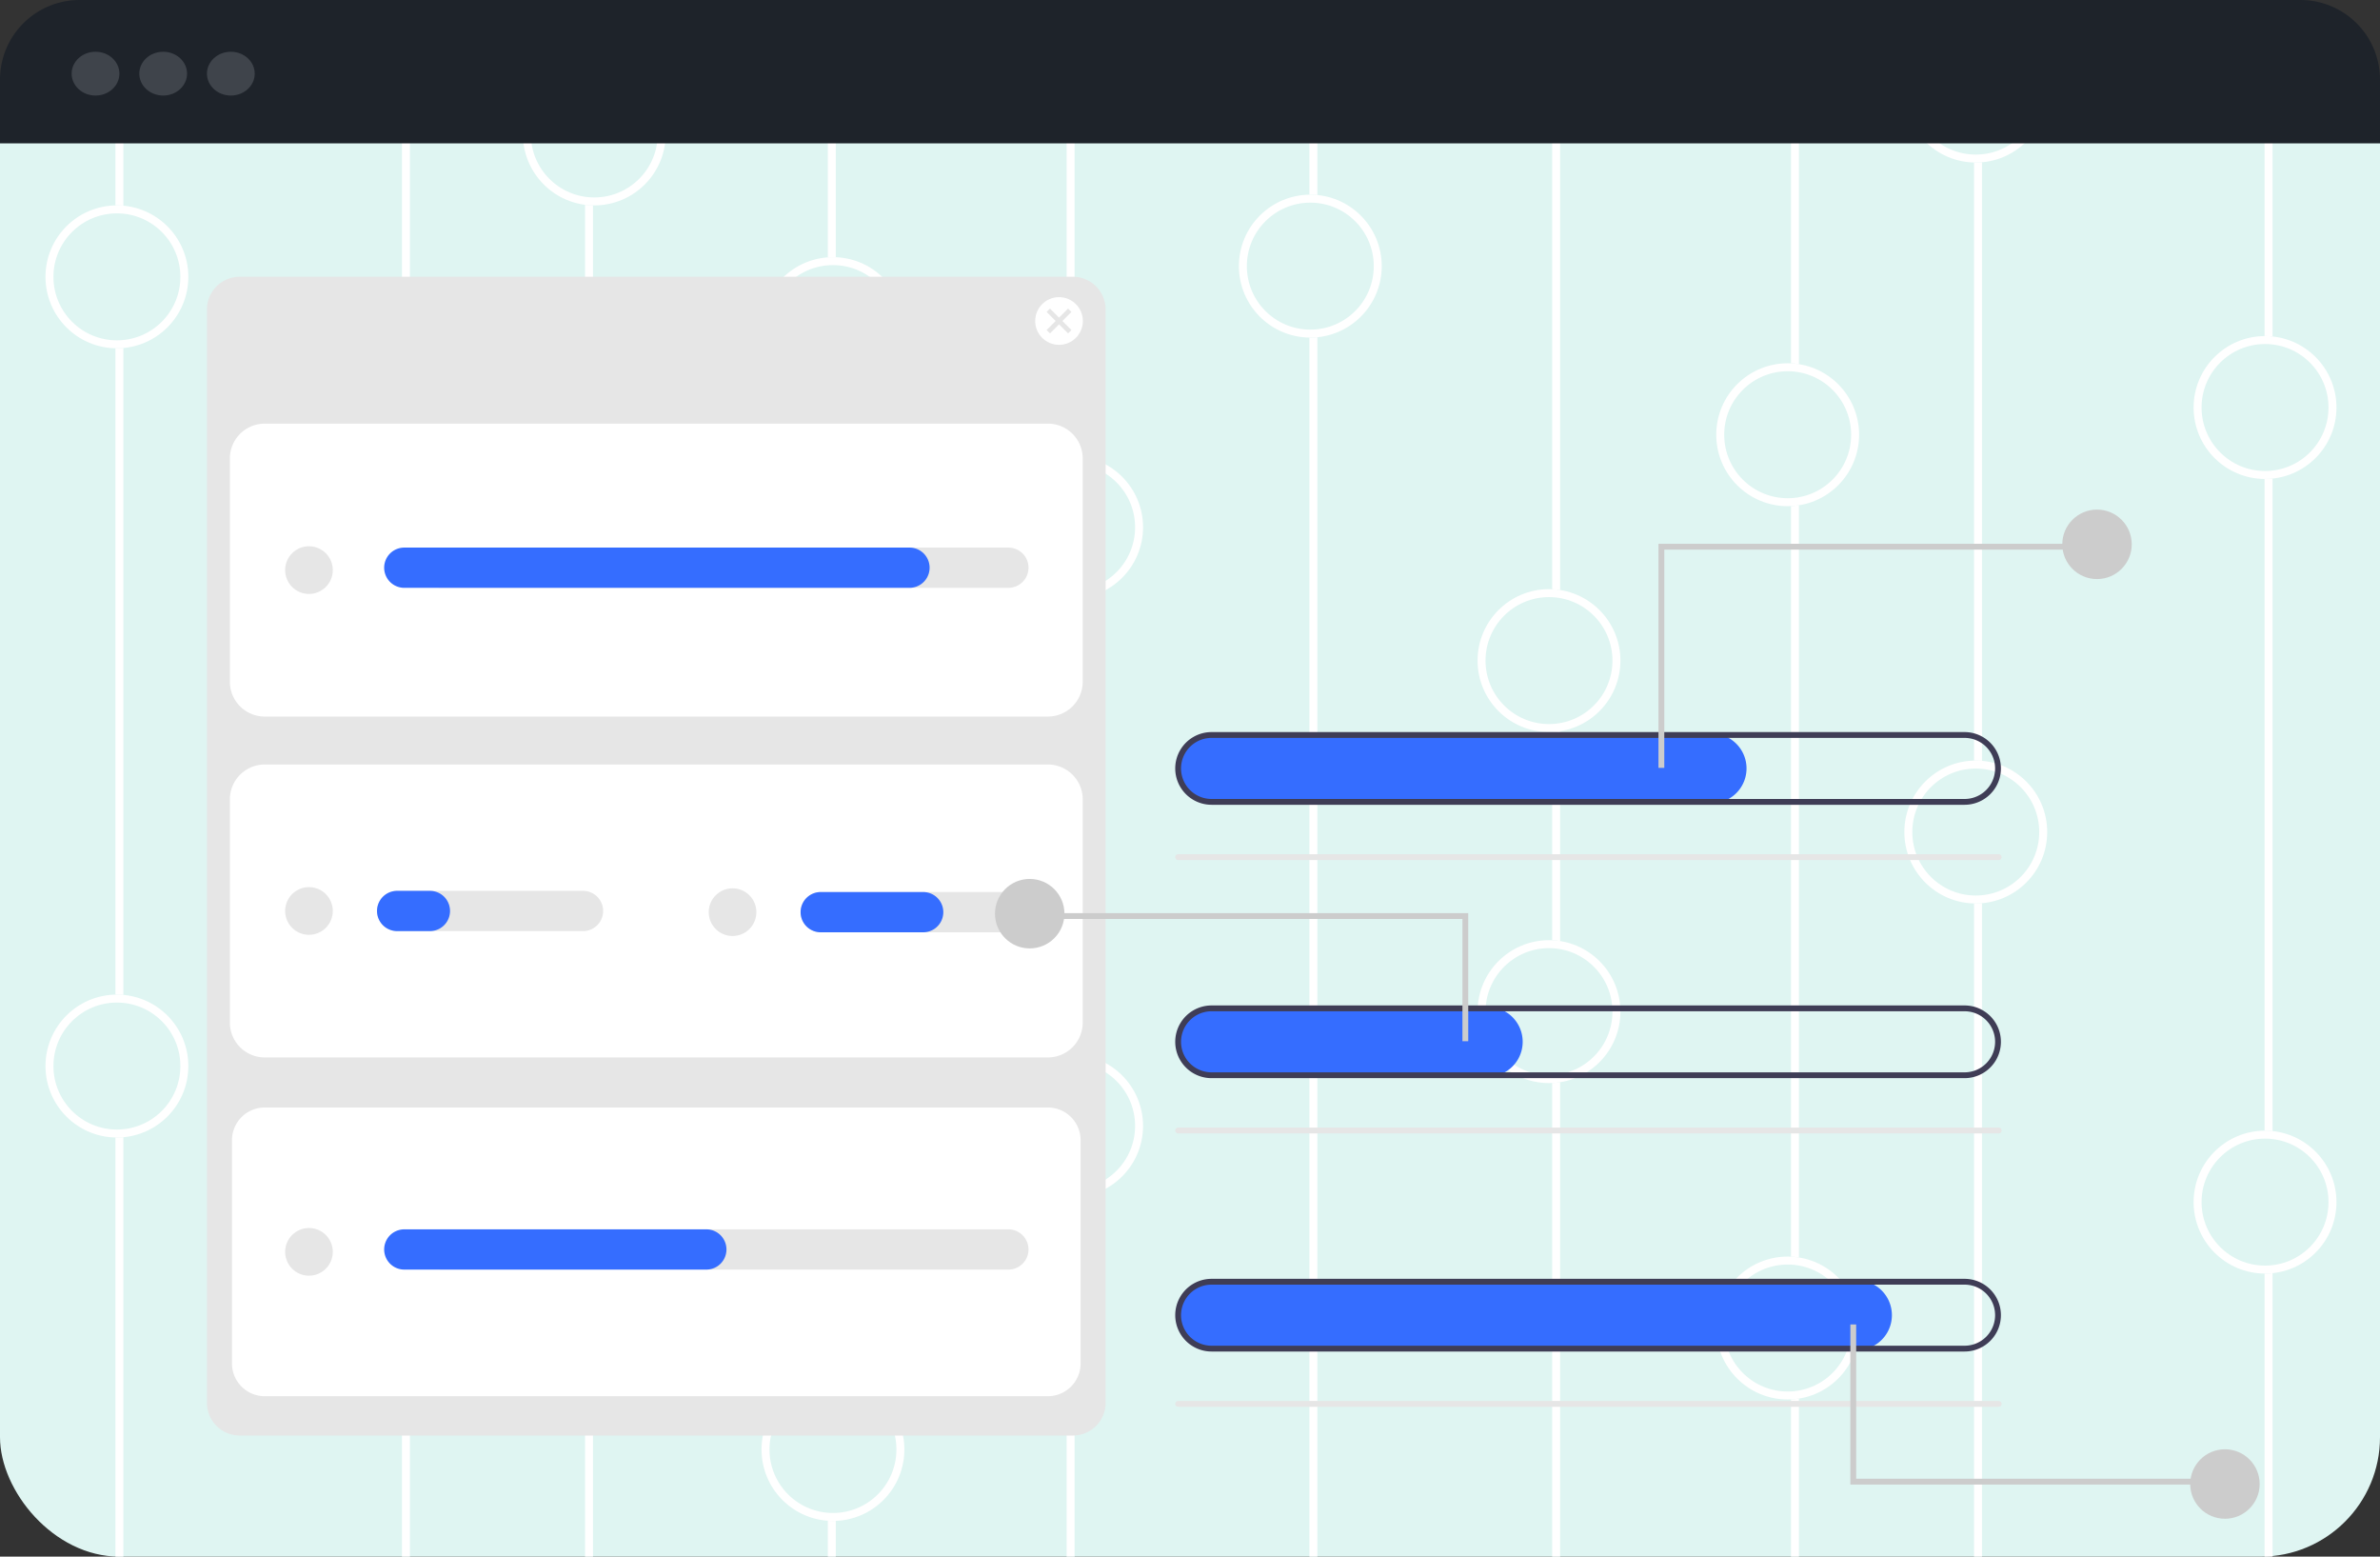 <svg xmlns="http://www.w3.org/2000/svg" width="598" height="391" viewBox="0 0 598 391">
  <rect x="0" y="0" width="598" height="391" fill="#333333" stroke="none"/>
  <g id="Group_16051" data-name="Group 16051" transform="translate(-960 -2403)">
    <g id="Group_16027" data-name="Group 16027" transform="translate(-6742.788 -2827)">
      <g id="Group_15463" data-name="Group 15463" transform="translate(7702.788 5230)">
        <rect id="Rectangle_17088" data-name="Rectangle 17088" width="598" height="391" rx="30" fill="#dff5f2"/>
      </g>
      <g id="Group_15464" data-name="Group 15464" transform="translate(7714.216 5230)">
        <line id="Line_788" data-name="Line 788" y2="391" transform="translate(18.572)" fill="none" stroke="#fff" stroke-width="2"/>
        <line id="Line_789" data-name="Line 789" y2="391" transform="translate(90.572)" fill="none" stroke="#fff" stroke-width="2"/>
        <line id="Line_790" data-name="Line 790" y2="391" transform="translate(136.572)" fill="none" stroke="#fff" stroke-width="2"/>
        <line id="Line_791" data-name="Line 791" y2="391" transform="translate(197.572)" fill="none" stroke="#fff" stroke-width="2"/>
        <line id="Line_792" data-name="Line 792" y2="391" transform="translate(257.572)" fill="none" stroke="#fff" stroke-width="2"/>
        <line id="Line_793" data-name="Line 793" y2="391" transform="translate(318.572)" fill="none" stroke="#fff" stroke-width="2"/>
        <line id="Line_794" data-name="Line 794" y2="391" transform="translate(379.572)" fill="none" stroke="#fff" stroke-width="2"/>
        <line id="Line_795" data-name="Line 795" y2="391" transform="translate(439.572)" fill="none" stroke="#fff" stroke-width="2"/>
        <line id="Line_796" data-name="Line 796" y2="391" transform="translate(485.572)" fill="none" stroke="#fff" stroke-width="2"/>
        <line id="Line_797" data-name="Line 797" y2="391" transform="translate(558.572)" fill="none" stroke="#fff" stroke-width="2"/>
        <g id="Ellipse_11130" data-name="Ellipse 11130" transform="translate(0 51.594)" fill="#dff5f2" stroke="#fff" stroke-width="2">
          <circle cx="17.946" cy="17.946" r="17.946" stroke="none"/>
          <circle cx="17.946" cy="17.946" r="16.946" fill="none"/>
        </g>
        <g id="Ellipse_11147" data-name="Ellipse 11147" transform="translate(0 249.829)" fill="#dff5f2" stroke="#fff" stroke-width="2">
          <circle cx="17.946" cy="17.946" r="17.946" stroke="none"/>
          <circle cx="17.946" cy="17.946" r="16.946" fill="none"/>
        </g>
        <g id="Ellipse_11131" data-name="Ellipse 11131" transform="translate(72.68 310.249)" fill="#dff5f2" stroke="#fff" stroke-width="2">
          <circle cx="17.946" cy="17.946" r="17.946" stroke="none"/>
          <circle cx="17.946" cy="17.946" r="16.946" fill="none"/>
        </g>
        <g id="Ellipse_11146" data-name="Ellipse 11146" transform="translate(72.68 126.111)" fill="#dff5f2" stroke="#fff" stroke-width="2">
          <circle cx="17.946" cy="17.946" r="17.946" stroke="none"/>
          <circle cx="17.946" cy="17.946" r="16.946" fill="none"/>
        </g>
        <g id="Ellipse_11132" data-name="Ellipse 11132" transform="translate(119.942 15.702)" fill="#dff5f2" stroke="#fff" stroke-width="2">
          <circle cx="17.946" cy="17.946" r="17.946" stroke="none"/>
          <circle cx="17.946" cy="17.946" r="16.946" fill="none"/>
        </g>
        <g id="Ellipse_11145" data-name="Ellipse 11145" transform="translate(119.942 236.158)" fill="#dff5f2" stroke="#fff" stroke-width="2">
          <circle cx="17.946" cy="17.946" r="17.946" stroke="none"/>
          <circle cx="17.946" cy="17.946" r="16.946" fill="none"/>
        </g>
        <g id="Ellipse_11133" data-name="Ellipse 11133" transform="translate(179.914 64.593)" fill="#dff5f2" stroke="#fff" stroke-width="2">
          <circle cx="17.946" cy="17.946" r="17.946" stroke="none"/>
          <circle cx="17.946" cy="17.946" r="16.946" fill="none"/>
        </g>
        <g id="Ellipse_11143" data-name="Ellipse 11143" transform="translate(179.914 153.452)" fill="#dff5f2" stroke="#fff" stroke-width="2">
          <circle cx="17.946" cy="17.946" r="17.946" stroke="none"/>
          <circle cx="17.946" cy="17.946" r="16.946" fill="none"/>
        </g>
        <g id="Ellipse_11144" data-name="Ellipse 11144" transform="translate(179.914 346.14)" fill="#dff5f2" stroke="#fff" stroke-width="2">
          <circle cx="17.946" cy="17.946" r="17.946" stroke="none"/>
          <circle cx="17.946" cy="17.946" r="16.946" fill="none"/>
        </g>
        <g id="Ellipse_11134" data-name="Ellipse 11134" transform="translate(239.885 264.866)" fill="#dff5f2" stroke="#fff" stroke-width="2">
          <circle cx="17.946" cy="17.946" r="17.946" stroke="none"/>
          <circle cx="17.946" cy="17.946" r="16.946" fill="none"/>
        </g>
        <g id="Ellipse_11142" data-name="Ellipse 11142" transform="translate(239.885 114.491)" fill="#dff5f2" stroke="#fff" stroke-width="2">
          <circle cx="17.946" cy="17.946" r="17.946" stroke="none"/>
          <circle cx="17.946" cy="17.946" r="16.946" fill="none"/>
        </g>
        <g id="Ellipse_11135" data-name="Ellipse 11135" transform="translate(299.856 48.902)" fill="#dff5f2" stroke="#fff" stroke-width="2">
          <circle cx="17.946" cy="17.946" r="17.946" stroke="none"/>
          <circle cx="17.946" cy="17.946" r="16.946" fill="none"/>
        </g>
        <g id="Ellipse_11136" data-name="Ellipse 11136" transform="translate(359.827 147.983)" fill="#dff5f2" stroke="#fff" stroke-width="2">
          <circle cx="17.946" cy="17.946" r="17.946" stroke="none"/>
          <circle cx="17.946" cy="17.946" r="16.946" fill="none"/>
        </g>
        <g id="Ellipse_11141" data-name="Ellipse 11141" transform="translate(359.827 236.158)" fill="#dff5f2" stroke="#fff" stroke-width="2">
          <circle cx="17.946" cy="17.946" r="17.946" stroke="none"/>
          <circle cx="17.946" cy="17.946" r="16.946" fill="none"/>
        </g>
        <g id="Ellipse_11137" data-name="Ellipse 11137" transform="translate(419.798 315.633)" fill="#dff5f2" stroke="#fff" stroke-width="2">
          <circle cx="17.946" cy="17.946" r="17.946" stroke="none"/>
          <circle cx="17.946" cy="17.946" r="16.946" fill="none"/>
        </g>
        <g id="Ellipse_11149" data-name="Ellipse 11149" transform="translate(419.798 91.251)" fill="#dff5f2" stroke="#fff" stroke-width="2">
          <circle cx="17.946" cy="17.946" r="17.946" stroke="none"/>
          <circle cx="17.946" cy="17.946" r="16.946" fill="none"/>
        </g>
        <g id="Ellipse_11138" data-name="Ellipse 11138" transform="translate(467.061 4.935)" fill="#dff5f2" stroke="#fff" stroke-width="2">
          <circle cx="17.946" cy="17.946" r="17.946" stroke="none"/>
          <circle cx="17.946" cy="17.946" r="16.946" fill="none"/>
        </g>
        <g id="Ellipse_11140" data-name="Ellipse 11140" transform="translate(467.061 191.046)" fill="#dff5f2" stroke="#fff" stroke-width="2">
          <circle cx="17.946" cy="17.946" r="17.946" stroke="none"/>
          <circle cx="17.946" cy="17.946" r="16.946" fill="none"/>
        </g>
        <g id="Ellipse_11139" data-name="Ellipse 11139" transform="translate(539.741 84.415)" fill="#dff5f2" stroke="#fff" stroke-width="2">
          <circle cx="17.946" cy="17.946" r="17.946" stroke="none"/>
          <circle cx="17.946" cy="17.946" r="16.946" fill="none"/>
        </g>
        <g id="Ellipse_11148" data-name="Ellipse 11148" transform="translate(539.741 284.005)" fill="#dff5f2" stroke="#fff" stroke-width="2">
          <circle cx="17.946" cy="17.946" r="17.946" stroke="none"/>
          <circle cx="17.946" cy="17.946" r="16.946" fill="none"/>
        </g>
      </g>
      <path id="Rectangle_17087" data-name="Rectangle 17087" d="M20,0H578a20,20,0,0,1,20,20V36a0,0,0,0,1,0,0H0a0,0,0,0,1,0,0V20A20,20,0,0,1,20,0Z" transform="translate(7702.788 5230)" fill="#1e232a"/>
      <ellipse id="Ellipse_11127" data-name="Ellipse 11127" cx="6" cy="5.5" rx="6" ry="5.5" transform="translate(7720.788 5243)" fill="#3f444b"/>
      <ellipse id="Ellipse_11128" data-name="Ellipse 11128" cx="6" cy="5.5" rx="6" ry="5.5" transform="translate(7737.788 5243)" fill="#3f444b"/>
      <ellipse id="Ellipse_11129" data-name="Ellipse 11129" cx="6" cy="5.5" rx="6" ry="5.5" transform="translate(7754.788 5243)" fill="#3f444b"/>
    </g>
    <g id="Group_16028" data-name="Group 16028" transform="translate(620 -567.014)">
      <path id="Path_23515" data-name="Path 23515" d="M279.81,135.231a8.227,8.227,0,0,0-8.218,8.218V418.079a8.227,8.227,0,0,0,8.218,8.218H489.174a8.227,8.227,0,0,0,8.218-8.218V143.449a8.227,8.227,0,0,0-8.218-8.218Z" transform="translate(120.408 2904.299)" fill="#e6e6e6"/>
      <path id="Path_23516" data-name="Path 23516" d="M487.989,278.391H291.2a8.758,8.758,0,0,1-8.748-8.748V213.561a8.758,8.758,0,0,1,8.748-8.748h196.79a8.758,8.758,0,0,1,8.748,8.748v56.082A8.758,8.758,0,0,1,487.989,278.391Z" transform="translate(115.307 2871.61)" fill="#fff"/>
      <path id="Path_23517" data-name="Path 23517" d="M487.989,439.88H291.2a8.758,8.758,0,0,1-8.748-8.748V375.049A8.758,8.758,0,0,1,291.2,366.3h196.79a8.758,8.758,0,0,1,8.748,8.748v56.083a8.758,8.758,0,0,1-8.748,8.748Z" transform="translate(115.307 2795.744)" fill="#fff"/>
      <path id="Path_23518" data-name="Path 23518" d="M291.668,528.791a8.228,8.228,0,0,0-8.218,8.218v56.082a8.228,8.228,0,0,0,8.218,8.218h196.79a8.228,8.228,0,0,0,8.218-8.218V537.009a8.228,8.228,0,0,0-8.218-8.218Z" transform="translate(114.837 2719.407)" fill="#fff"/>
      <circle id="Ellipse_11220" data-name="Ellipse 11220" cx="5.988" cy="5.988" r="5.988" transform="translate(600.104 3044.655)" fill="#fff"/>
      <circle id="Ellipse_11221" data-name="Ellipse 11221" cx="5.988" cy="5.988" r="5.988" transform="translate(411.644 3192.847)" fill="#e6e6e6"/>
      <path id="Path_23519" data-name="Path 23519" d="M403.942,436.265h-46.7a5.055,5.055,0,1,1,0-10.11h46.7a5.055,5.055,0,1,1,0,10.11Z" transform="translate(82.547 2767.625)" fill="#e6e6e6"/>
      <circle id="Ellipse_11222" data-name="Ellipse 11222" cx="5.988" cy="5.988" r="5.988" transform="translate(518.073 3193.146)" fill="#e6e6e6"/>
      <path id="Path_23520" data-name="Path 23520" d="M604.674,436.83h-46.7a5.055,5.055,0,1,1,0-10.11h46.7a5.055,5.055,0,0,1,0,10.11Z" transform="translate(-11.756 2767.36)" fill="#e6e6e6"/>
      <path id="Path_23521" data-name="Path 23521" d="M404.143,15.923l-.847-.847-2.271,2.271-2.271-2.271-.847.847,2.271,2.271-2.271,2.271.847.847,2.271-2.271,2.271,2.271.847-.847-2.271-2.271Z" transform="translate(205.066 3032.448)" fill="#e6e6e6"/>
      <circle id="Ellipse_11223" data-name="Ellipse 11223" cx="5.988" cy="5.988" r="5.988" transform="translate(411.644 3107.225)" fill="#e6e6e6"/>
      <path id="Path_23522" data-name="Path 23522" d="M520.635,273.646h-142.5a5.055,5.055,0,1,1,0-10.11h142.5a5.055,5.055,0,0,1,0,10.11Z" transform="translate(72.732 2844.023)" fill="#e6e6e6"/>
      <path id="Path_23523" data-name="Path 23523" d="M487.564,273.646H360.627a5.055,5.055,0,0,1,0-10.11H487.564a5.055,5.055,0,1,1,0,10.11Z" transform="translate(80.955 2844.023)" fill="#356dff"/>
      <circle id="Ellipse_11224" data-name="Ellipse 11224" cx="5.988" cy="5.988" r="5.988" transform="translate(411.644 3278.469)" fill="#e6e6e6"/>
      <path id="Path_23524" data-name="Path 23524" d="M520.635,596.625h-142.5a5.055,5.055,0,1,1,0-10.11h142.5a5.055,5.055,0,1,1,0,10.11Z" transform="translate(72.732 2692.289)" fill="#e6e6e6"/>
      <path id="Path_23525" data-name="Path 23525" d="M436.52,596.625H360.627a5.055,5.055,0,1,1,0-10.11H436.52a5.055,5.055,0,1,1,0,10.11Z" transform="translate(80.955 2692.289)" fill="#356dff"/>
      <path id="Path_23526" data-name="Path 23526" d="M365.472,436.265h-8.233a5.055,5.055,0,1,1,0-10.11h8.233a5.055,5.055,0,1,1,0,10.11Z" transform="translate(82.547 2767.625)" fill="#356dff"/>
      <path id="Path_23527" data-name="Path 23527" d="M583.718,436.83H557.971a5.055,5.055,0,0,1,0-10.11h25.747a5.055,5.055,0,0,1,0,10.11Z" transform="translate(-11.756 2767.36)" fill="#356dff"/>
    </g>
    <g id="Group_16029" data-name="Group 16029" transform="translate(577 -410)">
      <path id="Path_23542" data-name="Path 23542" d="M446.538,245.647H321.149a8.92,8.92,0,0,1-9-8.168,8.771,8.771,0,0,1,8.746-9.364H446.538a8.766,8.766,0,0,1,0,17.532Z" transform="translate(366.529 2769.136)" fill="#356dff"/>
      <path id="Path_23543" data-name="Path 23543" d="M518.53,271.076H312.358a.73.73,0,1,1,0-1.461H518.53a.73.73,0,0,1,0,1.461Z" transform="translate(366.664 2757.951)" fill="#e6e6e6"/>
      <path id="Path_23544" data-name="Path 23544" d="M509.957,245.877h-189.2a9.131,9.131,0,1,1,0-18.262h189.2a9.131,9.131,0,1,1,0,18.262Zm-189.2-16.8a7.67,7.67,0,0,0,0,15.34h189.2a7.67,7.67,0,0,0,0-15.34Z" transform="translate(366.664 2769.271)" fill="#3f3d56"/>
      <path id="Path_23545" data-name="Path 23545" d="M390.29,339.647H321.149a8.92,8.92,0,0,1-9-8.168,8.771,8.771,0,0,1,8.746-9.364h69.4a8.766,8.766,0,1,1,0,17.532Z" transform="translate(366.529 2743.802)" fill="#356dff"/>
      <path id="Path_23546" data-name="Path 23546" d="M518.53,365.076H312.358a.73.73,0,1,1,0-1.461H518.53a.73.73,0,0,1,0,1.461Z" transform="translate(366.664 2732.618)" fill="#e6e6e6"/>
      <path id="Path_23547" data-name="Path 23547" d="M509.957,339.877h-189.2a9.131,9.131,0,0,1,0-18.262h189.2a9.131,9.131,0,1,1,0,18.262Zm-189.2-16.8a7.67,7.67,0,0,0,0,15.34h189.2a7.67,7.67,0,1,0,0-15.34Z" transform="translate(366.664 2743.937)" fill="#3f3d56"/>
      <path id="Path_23548" data-name="Path 23548" d="M483.063,433.647H321.149a8.92,8.92,0,0,1-9-8.168,8.771,8.771,0,0,1,8.746-9.365h162.17a8.766,8.766,0,1,1,0,17.532Z" transform="translate(366.529 2718.469)" fill="#356dff"/>
      <path id="Path_23549" data-name="Path 23549" d="M518.53,459.076H312.358a.73.73,0,1,1,0-1.461H518.53a.73.73,0,0,1,0,1.461Z" transform="translate(366.664 2707.285)" fill="#e6e6e6"/>
      <path id="Path_23550" data-name="Path 23550" d="M509.957,433.877h-189.2a9.131,9.131,0,0,1,0-18.262h189.2a9.131,9.131,0,1,1,0,18.262Zm-189.2-16.8a7.67,7.67,0,0,0,0,15.34h189.2a7.67,7.67,0,1,0,0-15.34Z" transform="translate(366.664 2718.604)" fill="#3f3d56"/>
      <path id="Path_23551" data-name="Path 23551" d="M229.675,68.043h-1.461V11.763H333.885v1.461H229.675Z" transform="translate(571.496 2937.83)" fill="#ccc"/>
      <circle id="Ellipse_11226" data-name="Ellipse 11226" cx="8.726" cy="8.726" r="8.726" transform="translate(901.171 2941)" fill="#ccc"/>
      <path id="Path_23552" data-name="Path 23552" d="M122.339,170.936H123.8V138.763H18.129v1.461h104.21Z" transform="translate(628.114 2903.603)" fill="#ccc"/>
      <circle id="Ellipse_11227" data-name="Ellipse 11227" cx="8.726" cy="8.726" r="8.726" transform="translate(633 3033.773)" fill="#ccc"/>
      <path id="Path_23553" data-name="Path 23553" d="M295.675,280.2h-1.461V320.41h89.6v-1.461h-88.14Z" transform="translate(553.708 2865.485)" fill="#ccc"/>
      <circle id="Ellipse_11228" data-name="Ellipse 11228" cx="8.726" cy="8.726" r="8.726" transform="translate(933.313 3177.034)" fill="#ccc"/>
    </g>
  </g>
</svg>
